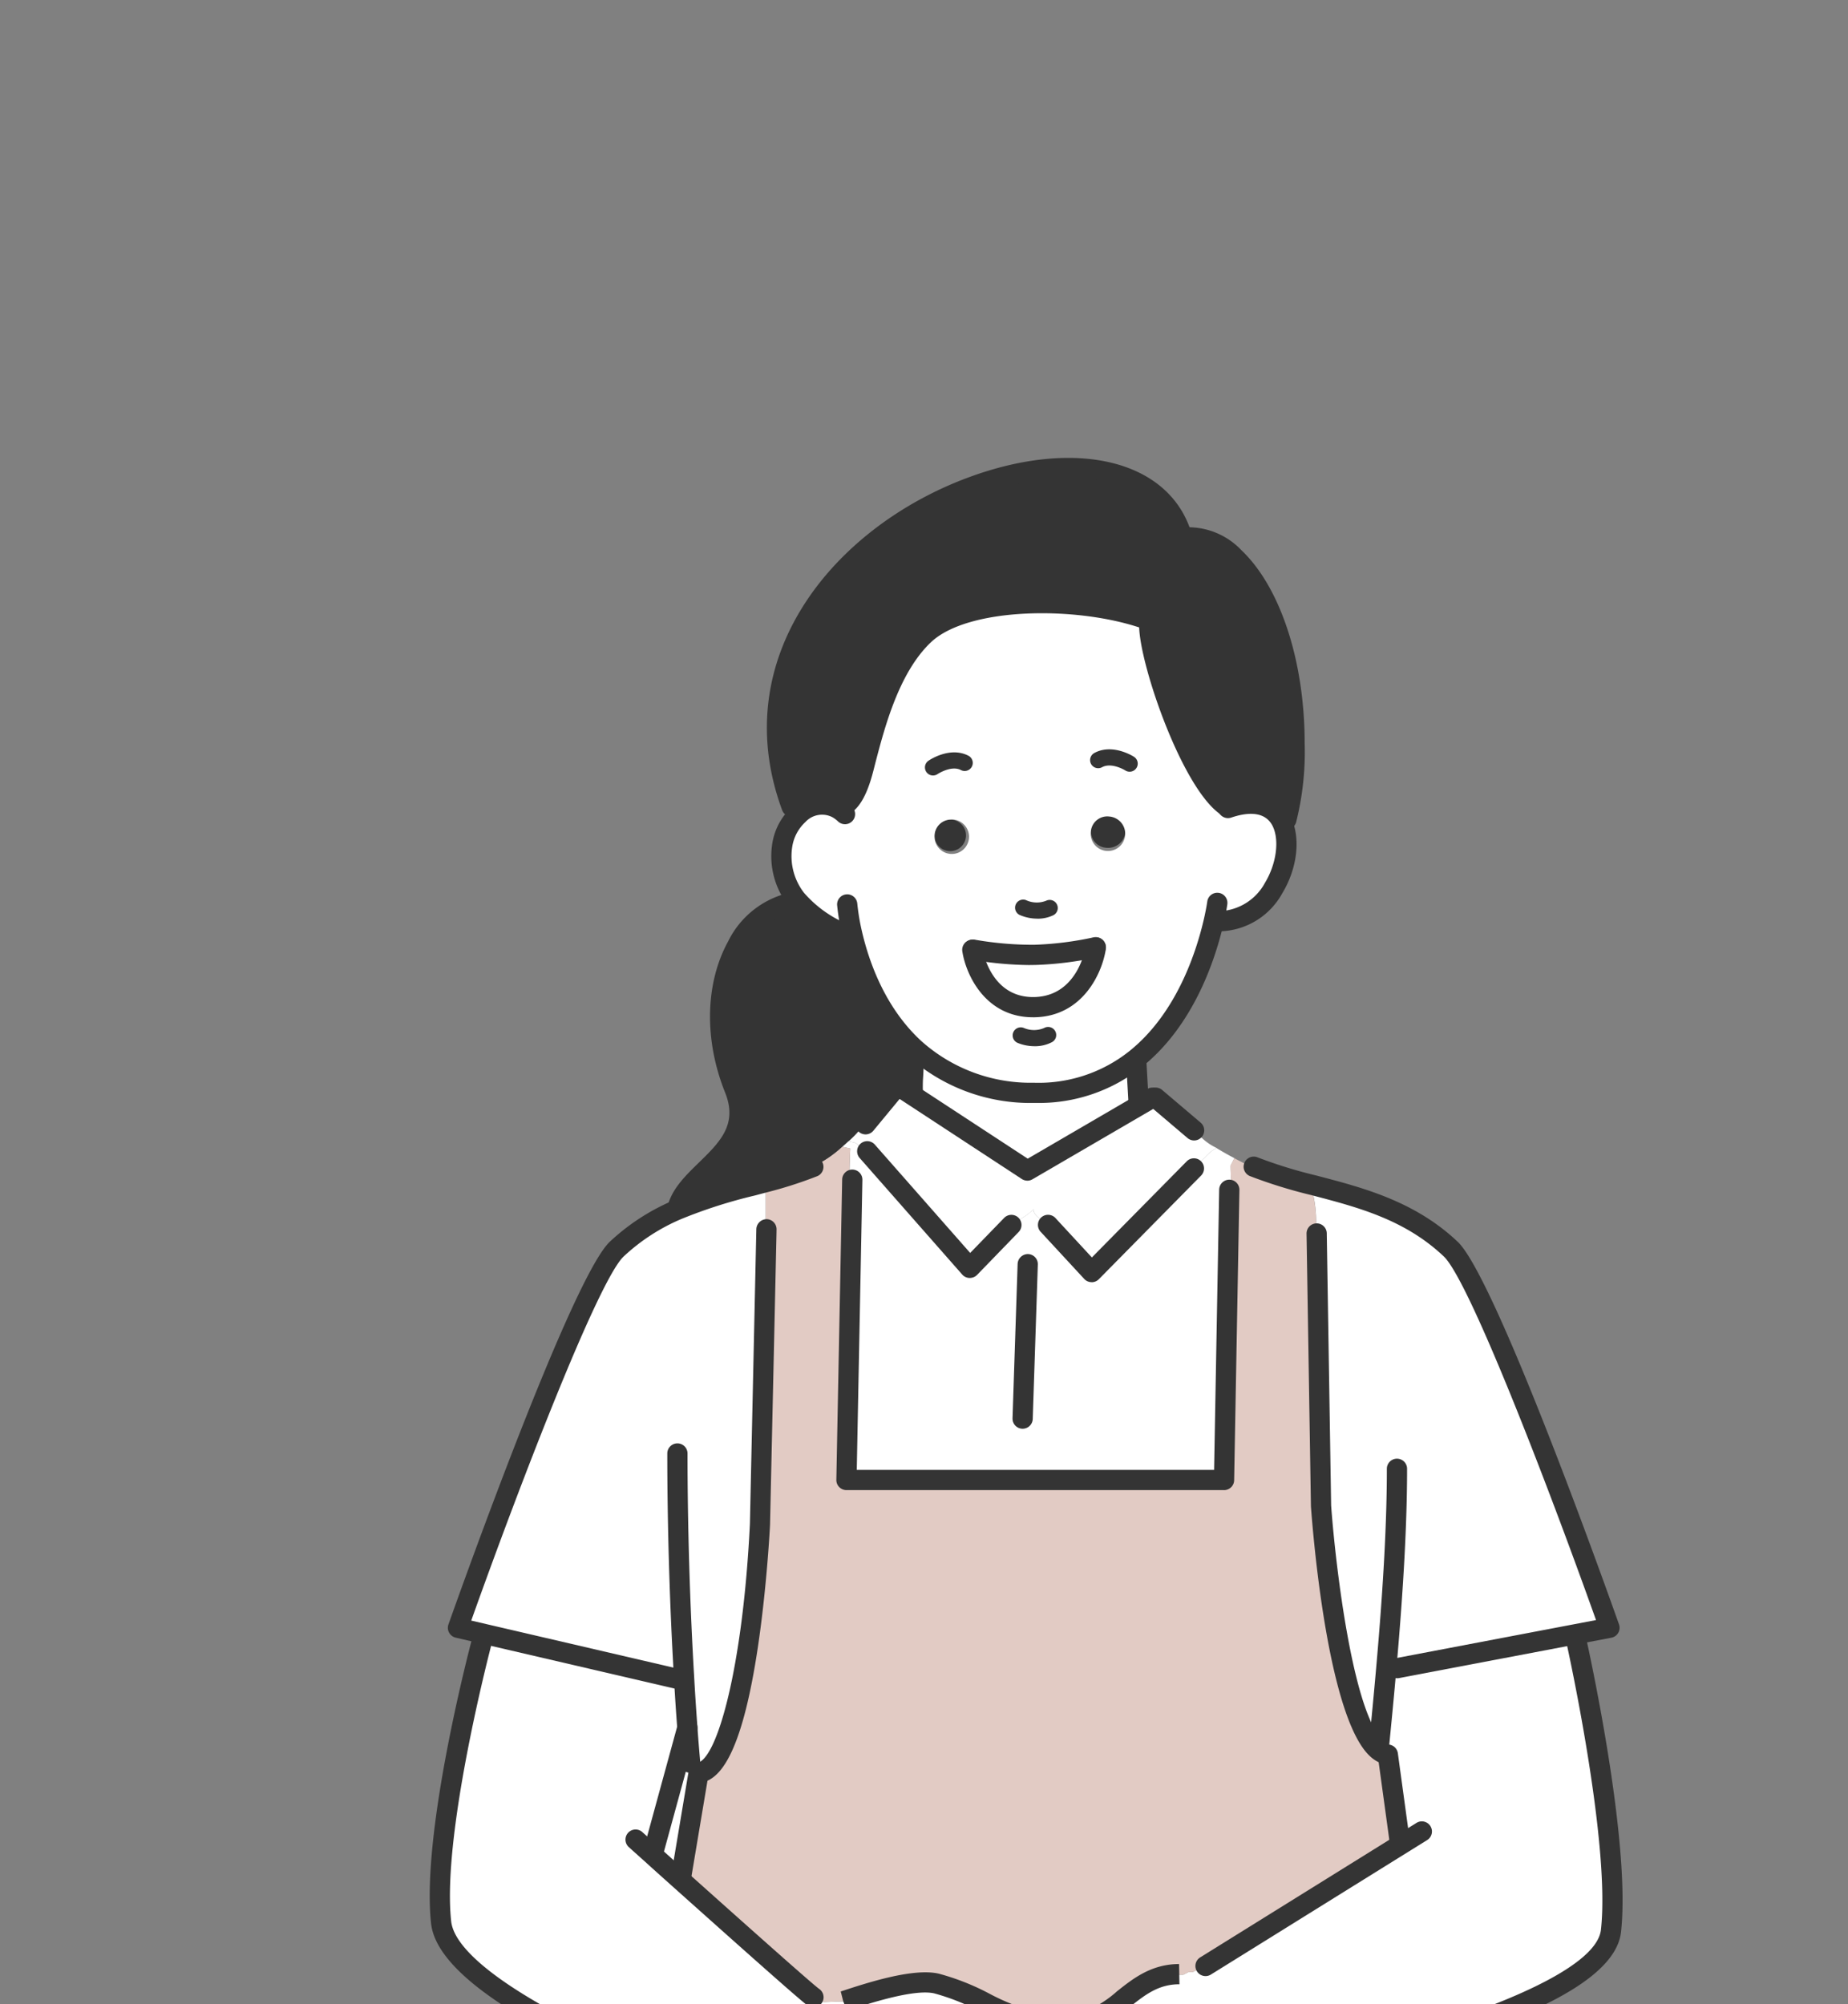 <svg xmlns="http://www.w3.org/2000/svg" xmlns:xlink="http://www.w3.org/1999/xlink" width="201" height="218" viewBox="0 0 201 218">
  <rect x="0" y="0" width="201" height="218" fill="#808080" stroke="none"/>
  <defs>
    <clipPath id="clip-path">
      <rect id="長方形_27753" data-name="長方形 27753" width="201" height="218" transform="translate(0.326 0.298)" fill="#fff396"/>
    </clipPath>
    <clipPath id="clip-path-2">
      <rect id="長方形_27752" data-name="長方形 27752" width="129.742" height="204.289" fill="none"/>
    </clipPath>
  </defs>
  <g id="マスクグループ_5" data-name="マスクグループ 5" transform="translate(-0.326 -0.298)" clip-path="url(#clip-path)">
    <g id="グループ_5383" data-name="グループ 5383" transform="translate(47.066 50.104)">
      <g id="グループ_5382" data-name="グループ 5382" transform="translate(0 0)" clip-path="url(#clip-path-2)">
        <path id="パス_19115" data-name="パス 19115" d="M713.789,633.583c-.255,2.965-.545,5.947-.836,8.886l-.079.1c-4.575-3.827-6.193-26.56-6.193-26.56l-.475-29.595h-.123a13.415,13.415,0,0,0-.255-4.223l.079-1.012c5.023,1.32,10.39,2.683,14.876,6.932,4.038,3.818,17.269,41.19,17.269,41.19l-3.739.713-19.328,3.677Z" transform="translate(-609.738 -502.058)" fill="#fff"/>
        <path id="パス_19116" data-name="パス 19116" d="M354.724,514.9a.067.067,0,0,0-.018.044.149.149,0,0,0,.018-.044m11.481-11.27,1.39-.809.378-.018,4.188,3.554.088-.035a6.053,6.053,0,0,0,2.3,1.927l-.062.106c-.862.431-1.328,1.337-2.164,1.759l-.158.361-11.147,11.3-4.715-5.1.053-.1c-1.627-.853-1.7-1.434-1.654-1.619a7.291,7.291,0,0,1-2.27,1.451l-.158.264-4.5,4.645-10.777-12.246-.07.062c-.73-.246-.985-1.082-1.636-1.417l-.713-.167a12.823,12.823,0,0,0,1.707-1.848h.15l3.185-3.853.308-.352,1.364.9,12.739,8.34Z" transform="translate(-289.022 -433.225)" fill="#fff"/>
        <path id="パス_19117" data-name="パス 19117" d="M408.729,478l.07.123-12.185,7.1-12.739-8.34.273-.413c-.018-1.927.1-.862.1-4.372l.123-.132a18.813,18.813,0,0,0,12.932,4.8,16.876,16.876,0,0,0,11.014-3.607l.15.167Z" transform="translate(-331.617 -407.712)" fill="#fff"/>
        <path id="パス_19118" data-name="パス 19118" d="M528.216,288.022a1.878,1.878,0,1,1,1.742,1.839,1.79,1.79,0,0,1-1.742-1.839" transform="translate(-456.303 -247.455)" fill="#343434"/>
        <path id="パス_19119" data-name="パス 19119" d="M446.949,390.926s-.906,6.4-6.7,6.519-6.748-6.255-6.748-6.255h.062a37.124,37.124,0,0,0,6.721.572,36.385,36.385,0,0,0,6.66-.836" transform="translate(-374.49 -337.707)" fill="#fff"/>
        <path id="パス_19120" data-name="パス 19120" d="M465.588,962.727l-.158-.246-1.3-9.5a2.2,2.2,0,0,1-1.073-.528l.079-.1c.29-2.938.581-5.921.836-8.885l1.2.106,19.328-3.677.088.449s4.918,21.932,3.818,31.8c-.519,4.61-10.328,8.71-19.847,11.622-8.208,2.507-16.2,4.135-17.8,4.46l-.132.255v1.337l-.149.44-.15.3.141.414c0,7.2-5.1,12.519-10.135,16.293-1.249.941-6.616,4.311-7.293,2.278l-.308-.326a20.946,20.946,0,0,1-4.047,3.176c-1.5.854-5.358,1.029-5.358-1.592l-.018-.369a2.869,2.869,0,0,1-2.692-1.232l-.589-.079a2.73,2.73,0,0,1-2.71.308c-1.452-.906-.281-2.745.818-4.038.44-.519.871-.95,1.117-1.2a71.883,71.883,0,0,0,9.844-12.774l-1.1-.158a.1.1,0,0,0-.026-.018c-.22-.141-1.953-1.276-2.454-1.522a14.362,14.362,0,0,1-4.443-4.557l.343-.114c2.041,2.041,12.774,3.132,11.393-1.707a1.731,1.731,0,0,0-1.478-1.144l.044-.176c3.783-1.258,5.551-5.155,10.055-5.173v.07h.449l.3-.15.29-.15h.449l.3-.15.291-.141.3-.3.493-.07Z" transform="translate(-359.919 -811.944)" fill="#fff"/>
        <path id="パス_19121" data-name="パス 19121" d="M185.536,1287.6a2.868,2.868,0,0,0,2.692,1.231l.018.37c0,2.622,3.853,2.446,5.358,1.592a20.961,20.961,0,0,0,4.047-3.176l.308.325c.677,2.032,6.044-1.337,7.293-2.278,5.032-3.774,10.135-9.1,10.135-16.293l-.141-.413.15-.3.15-.44v-1.337l.132-.255c1.6-.326,9.589-1.953,17.8-4.461l.343,1.091,3.783,30.229v1.143H144.513v-1.143l4.654-27.255.114-.51c5.78,2.4,10.355,3.941,10.355,3.941l.088-.14c.871.528,1.46,1.513,2.613,1.513l.414.5c2.059,3.088,15.44,13.653,19.486,12.307l.818-.053c-1.1,1.293-2.27,3.132-.818,4.038a2.73,2.73,0,0,0,2.71-.308Z" transform="translate(-124.84 -1090.345)" fill="#e2cbc4"/>
        <path id="パス_19122" data-name="パス 19122" d="M75.029,990.857a.117.117,0,0,1,.026.018l1.1.158a71.882,71.882,0,0,1-9.844,12.774c-.246.246-.677.677-1.117,1.2l-.818.053c-4.047,1.346-17.428-9.22-19.487-12.307l-.413-.5c-1.153,0-1.742-.985-2.613-1.513l-.088.141s-4.575-1.54-10.355-3.941c-9.616-4.012-22.566-10.416-23.2-16.082-1.1-9.88,4.5-30.9,4.5-30.9l.123-.51,21.07,4.9.73-.044c.1,1.8.22,3.607.352,5.384h-.009l-3.686,13.478-.22.211c.8.73,1.856,1.671,3.035,2.727,5.5,4.918,13.909,12.431,14.6,12.88l.352.22.449.149.3.15,2.138-.079c2.472-.818,7.583-2.525,10.143-1.936,3.765.871,7,3.448,10.821,4.214,1.311.264,3.836-.238,5.472.114a1.73,1.73,0,0,1,1.478,1.144c1.381,4.839-9.352,3.748-11.393,1.707l-.343.115a14.362,14.362,0,0,0,4.443,4.557c.5.246,2.235,1.381,2.455,1.522" transform="translate(-6.978 -811.553)" fill="#fff"/>
        <path id="パス_19123" data-name="パス 19123" d="M404.936,288.87a1.716,1.716,0,1,1-1.671,1.909,1.793,1.793,0,0,1,1.671-1.909" transform="translate(-348.357 -249.534)" fill="#343434"/>
        <path id="パス_19124" data-name="パス 19124" d="M223.21,373.548l-1.364-.9-.308.352-3.185,3.853H218.2A12.839,12.839,0,0,1,216.5,378.7c-.211.194-.431.4-.669.6a12.4,12.4,0,0,1-3.22,2.173l.009.035a44.684,44.684,0,0,1-5.437,1.724,62.863,62.863,0,0,0-9.255,2.894l-.035-.088c1.021-4.24,8.868-6.413,6.211-13.038-3.9-9.712,0-19.082,6.211-20.261l.466-.4a13.887,13.887,0,0,0,5.384,3.836l.721-.1c.774,3.352,2.6,8.674,6.818,12.545l-.123.132c0,3.51-.114,2.446-.1,4.372Z" transform="translate(-170.951 -304.38)" fill="#343434"/>
        <path id="パス_19125" data-name="パス 19125" d="M368.076,548.525c.836-.422,1.3-1.328,2.164-1.76l.062-.105c.642.4,1.346.792,2,1.135l-.413.81c0,.853.079,1.742.115,2.621l-.255.009-.572,31.565H330.106l.633-32.665h-.317c.009-1.161.079-3.115.1-3.387l-.862-.194c.237-.2.457-.4.669-.6l.713.167c.651.334.906,1.17,1.636,1.416l.07-.062,10.777,12.246,4.5-4.645.159-.264a7.286,7.286,0,0,0,2.27-1.452c-.044.185.026.765,1.654,1.619l-.053.1,4.716,5.1,11.146-11.3Z" transform="translate(-284.779 -471.632)" fill="#fff"/>
        <path id="パス_19126" data-name="パス 19126" d="M254.494,640.26l-.3.15h-.449v-.07c-4.5.017-6.273,3.915-10.056,5.173l-.044.176c-1.636-.352-4.161.15-5.472-.114-3.818-.765-7.056-3.343-10.821-4.214-2.56-.589-7.671,1.117-10.143,1.936l-2.138.079-.3-.149-.449-.15-.352-.22c-.686-.449-9.1-7.962-14.6-12.88l.211-.238,1.891-11.287c5.4-.836,6.677-27.035,6.677-27.035l.7-31.557h-.088v-4.425l-.3-1.152a44.668,44.668,0,0,0,5.437-1.724l-.009-.035a12.4,12.4,0,0,0,3.22-2.173l.862.194c-.018.273-.088,2.226-.1,3.387h.317l-.633,32.665h41.067l.572-31.565.255-.009c-.035-.88-.114-1.768-.114-2.622l.413-.809c.9.484,1.689.871,2.076,1.064l.053-.123a51.816,51.816,0,0,0,6.519,2.015l-.079,1.012a13.426,13.426,0,0,1,.255,4.223h.123l.475,29.595s1.619,22.733,6.193,26.56a2.2,2.2,0,0,0,1.073.528l1.3,9.5.158.246-21.29,13.24-.493.07-.3.3-.29.141-.3.149h-.449Z" transform="translate(-172.235 -475.428)" fill="#e2cbc4"/>
        <path id="パス_19127" data-name="パス 19127" d="M283.8,45.141a3.51,3.51,0,0,0-4.232.686l-.739-.88C268.011,15.661,314.559-2.436,321.06,14.887l.9.774c5.789-.29,11.578,9.176,11.578,22.4a30.08,30.08,0,0,1-.889,8.287l-.51.229c-.836-1.672-2.71-2.542-5.859-1.469l-.07-.158c-4.267-2.648-9.079-18.14-8.437-20.173l-.475-.255c-7.363-2.551-19.671-2.455-24.1,1.777-3.563,3.4-5.138,9.079-6.325,13.627-.308,1.179-1.117,5.023-2.956,5.023Z" transform="translate(-239.47 -7.019)" fill="#343434"/>
        <path id="パス_19128" data-name="パス 19128" d="M297.709,141.488a1.875,1.875,0,1,0,1.672-1.909,1.8,1.8,0,0,0-1.672,1.909m17.006-.677a1.878,1.878,0,1,0,1.988-1.566,1.791,1.791,0,0,0-1.988,1.566M321.1,118c-.642,2.032,4.17,17.525,8.437,20.173l.07.158c3.149-1.073,5.023-.2,5.859,1.469,1.759,3.554-1.135,10.724-6.554,10.83l-.8-.114c-.783,3.449-3.018,10.759-8.613,15.176a16.875,16.875,0,0,1-11.014,3.607,18.812,18.812,0,0,1-12.932-4.8c-4.223-3.871-6.044-9.193-6.818-12.545l-.721.1a13.886,13.886,0,0,1-5.384-3.835,7.582,7.582,0,0,1-1.5-5.727,5.7,5.7,0,0,1,1.777-3.431,3.51,3.51,0,0,1,4.232-.686l.114-.194c1.839,0,2.648-3.845,2.956-5.023,1.188-4.548,2.762-10.223,6.325-13.628,4.425-4.232,16.733-4.328,24.1-1.777Zm-12.537,41.982c5.789-.114,6.695-6.519,6.695-6.519a36.394,36.394,0,0,1-6.66.836,37.122,37.122,0,0,1-6.721-.572h-.062s.95,6.361,6.748,6.255" transform="translate(-242.801 -100.243)" fill="#fff"/>
        <path id="パス_19129" data-name="パス 19129" d="M47.167,633.13l-.73.044-21.07-4.9-2.8-.651s13.231-37.372,17.27-41.19a22.413,22.413,0,0,1,6.633-4.3,62.873,62.873,0,0,1,9.255-2.894l.3,1.152v4.425h.088l-.695,31.556s-1.276,26.2-6.677,27.035l-.924-1.118c-.106-1.24-.211-2.5-.3-3.774-.132-1.777-.255-3.581-.352-5.384" transform="translate(-19.497 -500.383)" fill="#fff"/>
        <path id="パス_19130" data-name="パス 19130" d="M177.3,1028.144l3.686-13.478H181c.088,1.275.193,2.533.3,3.774l.924,1.117-1.891,11.287-.211.238c-1.179-1.056-2.235-2-3.035-2.727Z" transform="translate(-152.975 -876.534)" fill="#fff"/>
        <path id="パス_19131" data-name="パス 19131" d="M190.912,382.673a1.118,1.118,0,0,1-.258-.031,1.1,1.1,0,0,1-.812-1.327c.454-1.888,1.946-3.341,3.388-4.745,2.288-2.228,4.264-4.153,2.871-7.626-2.3-5.727-2.179-11.871.319-16.436a9.916,9.916,0,0,1,6.708-5.315,1.1,1.1,0,1,1,.41,2.161,7.773,7.773,0,0,0-5.188,4.21c-2.186,3.994-2.263,9.437-.207,14.561,1.941,4.84-1.008,7.712-3.378,10.02-1.275,1.242-2.479,2.414-2.784,3.684a1.1,1.1,0,0,1-1.068.843" transform="translate(-163.971 -299.912)" fill="#343434"/>
        <path id="パス_19132" data-name="パス 19132" d="M466.724,655.043h-.037a1.1,1.1,0,0,1-1.063-1.135l.554-16.8a1.121,1.121,0,0,1,1.135-1.063,1.1,1.1,0,0,1,1.063,1.135l-.554,16.8a1.1,1.1,0,0,1-1.1,1.063" transform="translate(-402.235 -549.453)" fill="#343434"/>
        <path id="パス_19133" data-name="パス 19133" d="M171.718,1022.265a1.1,1.1,0,0,1-1.061-1.39l3.687-13.478a1.1,1.1,0,1,1,2.121.58l-3.686,13.478a1.1,1.1,0,0,1-1.06.811" transform="translate(-147.391 -869.555)" fill="#343434"/>
        <path id="パス_19134" data-name="パス 19134" d="M137.537,1313.405a1.1,1.1,0,0,1-1.085-1.284l4.654-27.255a1.1,1.1,0,1,1,2.168.37l-4.653,27.254a1.1,1.1,0,0,1-1.083.915" transform="translate(-117.862 -1109.16)" fill="#343434"/>
        <path id="パス_19135" data-name="パス 19135" d="M751.195,832.2c-.036,0-.073,0-.109-.005a1.1,1.1,0,0,1-.987-1.2c.289-2.935.579-5.912.834-8.872.773-8.741,1.149-15.769,1.149-21.486a1.1,1.1,0,1,1,2.2,0c0,5.783-.379,12.874-1.157,21.677-.255,2.967-.547,5.953-.837,8.9a1.1,1.1,0,0,1-1.093.992" transform="translate(-647.979 -690.69)" fill="#343434"/>
        <path id="パス_19136" data-name="パス 19136" d="M192.292,823.146a1.1,1.1,0,0,1-1.095-1.007c-.106-1.246-.212-2.51-.3-3.791-.132-1.779-.256-3.59-.353-5.4-.472-7.938-.732-16.65-.732-24.525a1.1,1.1,0,0,1,2.2,0c0,7.833.259,16.5.728,24.4.1,1.8.22,3.6.351,5.368.088,1.276.193,2.528.3,3.763a1.1,1.1,0,0,1-1,1.188c-.031,0-.063,0-.094,0" transform="translate(-163.973 -680.141)" fill="#343434"/>
        <path id="パス_19137" data-name="パス 19137" d="M380.983,504.855a1.1,1.1,0,0,1-.6-.18l-14.1-9.239a1.1,1.1,0,1,1,1.209-1.837l13.532,8.863L394,494.9a1.1,1.1,0,1,1,1.107,1.9l-13.574,7.909a1.1,1.1,0,0,1-.554.15" transform="translate(-315.984 -426.246)" fill="#343434"/>
        <path id="パス_19138" data-name="パス 19138" d="M341.227,502.054a1.1,1.1,0,0,1-.847-1.8l3.184-3.853a1.1,1.1,0,1,1,1.695,1.4l-3.184,3.853a1.1,1.1,0,0,1-.848.4" transform="translate(-293.824 -428.478)" fill="#343434"/>
        <path id="パス_19139" data-name="パス 19139" d="M577.15,508.8a1.1,1.1,0,0,1-.711-.261l-4.187-3.554a1.1,1.1,0,0,1,1.424-1.677l4.187,3.554a1.1,1.1,0,0,1-.712,1.938" transform="translate(-494.012 -434.564)" fill="#343434"/>
        <path id="パス_19140" data-name="パス 19140" d="M378.888,471.427a1.1,1.1,0,0,1-1.1-1.09c-.008-.9.012-1.182.035-1.537.028-.41.062-.921.062-2.845a1.1,1.1,0,1,1,2.2,0c0,2-.037,2.549-.067,2.993-.021.316-.037.568-.03,1.37a1.1,1.1,0,0,1-1.09,1.109Z" transform="translate(-326.356 -401.572)" fill="#343434"/>
        <path id="パス_19141" data-name="パス 19141" d="M557.781,480.767a1.1,1.1,0,0,1-1.1-1.038l-.264-4.672a1.1,1.1,0,0,1,2.2-.124l.264,4.671a1.1,1.1,0,0,1-1.036,1.16l-.063,0" transform="translate(-480.67 -409.382)" fill="#343434"/>
        <path id="パス_19142" data-name="パス 19142" d="M353.793,560.823h-.027a1.1,1.1,0,0,1-.8-.373l-11.148-12.671a1.1,1.1,0,1,1,1.656-1.448L353.832,558.1l3.676-3.79a1.1,1.1,0,1,1,1.579,1.531l-4.5,4.645a1.1,1.1,0,0,1-.79.334" transform="translate(-295.05 -471.631)" fill="#343434"/>
        <path id="パス_19143" data-name="パス 19143" d="M491.925,572.892h-.018a1.1,1.1,0,0,1-.789-.354l-4.715-5.1a1.1,1.1,0,1,1,1.615-1.492l3.934,4.257,10.338-10.476a1.1,1.1,0,0,1,1.565,1.545l-11.146,11.3a1.1,1.1,0,0,1-.783.327" transform="translate(-419.933 -483.243)" fill="#343434"/>
        <path id="パス_19144" data-name="パス 19144" d="M667.139,615.023a1.1,1.1,0,0,1-.2-2.18l21.807-4.15c-5.322-14.932-13.813-36.954-16.559-39.551-4.218-3.994-9.282-5.323-14.18-6.61l-.221-.058a53.162,53.162,0,0,1-6.658-2.061,1.1,1.1,0,1,1,.836-2.034,50.9,50.9,0,0,0,6.38,1.968l.221.058c4.925,1.293,10.508,2.759,15.132,7.14,4.111,3.888,16.187,37.77,17.55,41.621a1.1,1.1,0,0,1-.831,1.447L667.345,615a1.093,1.093,0,0,1-.206.019" transform="translate(-561.893 -482.293)" fill="#343434"/>
        <path id="パス_19145" data-name="パス 19145" d="M39.462,616.191a1.086,1.086,0,0,1-.25-.029l-23.868-5.551a1.1,1.1,0,0,1-.787-1.438c1.363-3.851,13.439-37.734,17.55-41.622a23.481,23.481,0,0,1,6.953-4.512,55.283,55.283,0,0,1,8.292-2.655l1.116-.293a43.713,43.713,0,0,0,5.3-1.68l.142-.053a1.1,1.1,0,0,1,.707,2.083l-.092.034a45.111,45.111,0,0,1-5.5,1.742l-1.122.3a53.657,53.657,0,0,0-7.973,2.544,21.326,21.326,0,0,0-6.318,4.094c-2.749,2.6-11.255,24.665-16.576,39.6l22.668,5.273a1.1,1.1,0,0,1-.248,2.171" transform="translate(-12.521 -482.299)" fill="#343434"/>
        <path id="パス_19146" data-name="パス 19146" d="M658.133,985.249a1.1,1.1,0,0,1-.195-2.182l.289-.053c3.529-.717,10.549-2.254,17.673-4.43,5.565-1.7,18.564-6.152,19.076-10.693,1.067-9.576-3.75-31.221-3.8-31.439a1.1,1.1,0,0,1,2.146-.481c.2.9,4.946,22.226,3.839,32.165-.491,4.352-7.235,8.457-20.619,12.551-7.212,2.2-14.31,3.757-17.9,4.487l-.313.057a1.1,1.1,0,0,1-.2.018" transform="translate(-567.588 -807.81)" fill="#343434"/>
        <path id="パス_19147" data-name="パス 19147" d="M34.8,988.237a1.107,1.107,0,0,1-.351-.058c-.046-.016-4.677-1.579-10.426-3.968C8.726,977.831.7,972.12.149,967.236c-1.11-9.971,4.3-30.436,4.535-31.3a1.1,1.1,0,0,1,2.125.567c-.056.208-5.538,20.931-4.474,30.492.432,3.859,8.643,9.4,22.53,15.189,5.678,2.359,10.237,3.9,10.282,3.914a1.1,1.1,0,0,1-.351,2.142" transform="translate(0 -807.815)" fill="#343434"/>
        <path id="パス_19148" data-name="パス 19148" d="M347.115,370.071l-.294,0a19.948,19.948,0,0,1-13.661-5.092c-4.318-3.958-6.269-9.313-7.146-13.108a25.245,25.245,0,0,1-.553-3.331,1.1,1.1,0,0,1,2.193-.168,23.611,23.611,0,0,0,.5,3.009c.806,3.487,2.586,8.4,6.489,11.978a17.813,17.813,0,0,0,12.2,4.514,15.841,15.841,0,0,0,10.318-3.37c5.212-4.114,7.389-10.886,8.222-14.557.247-1.105.342-1.8.343-1.811a1.1,1.1,0,0,1,2.18.29c0,.032-.107.792-.378,2-.9,3.957-3.262,11.266-9,15.8a17.943,17.943,0,0,1-11.416,3.845" transform="translate(-281.151 -299.915)" fill="#343434"/>
        <path id="パス_19149" data-name="パス 19149" d="M625.566,283.175a1.1,1.1,0,0,1-.021-2.2A5.859,5.859,0,0,0,630.3,277.9c1.241-2.044,1.592-4.639.834-6.171-.867-1.735-2.938-1.456-4.519-.916a1.1,1.1,0,0,1-.71-2.082c4.77-1.627,6.623.869,7.2,2.018,1.105,2.233.733,5.564-.924,8.292a7.961,7.961,0,0,1-6.593,4.129Z" transform="translate(-539.454 -231.689)" fill="#343434"/>
        <path id="パス_19150" data-name="パス 19150" d="M433.172,385.891a38.511,38.511,0,0,1-6.4-.6,1.1,1.1,0,0,1,.41-2.161,36.452,36.452,0,0,0,6.493.553,35.541,35.541,0,0,0,6.433-.808,1.1,1.1,0,0,1,.5,2.142,37.2,37.2,0,0,1-6.891.865c-.183,0-.366.006-.548.006" transform="translate(-367.901 -330.732)" fill="#343434"/>
        <path id="パス_19151" data-name="パス 19151" d="M433.135,391.574c-5.233,0-7.322-4.689-7.7-7.193a1.1,1.1,0,0,1,2.175-.328c.034.222.883,5.322,5.523,5.322h.117c4.764-.094,5.594-5.353,5.627-5.577a1.1,1.1,0,0,1,2.177.311c-.359,2.536-2.443,7.359-7.762,7.465h-.161" transform="translate(-367.511 -330.736)" fill="#343434"/>
        <path id="パス_19152" data-name="パス 19152" d="M281.043,285.024a1.1,1.1,0,0,1-.452-.1,14.811,14.811,0,0,1-5.8-4.165,8.735,8.735,0,0,1-1.727-6.521,6.814,6.814,0,0,1,2.123-4.117,4.569,4.569,0,0,1,5.521-.836,5.54,5.54,0,0,1,1.017.75,1.1,1.1,0,1,1-1.5,1.608,3.32,3.32,0,0,0-.61-.451,2.46,2.46,0,0,0-2.937.545,4.619,4.619,0,0,0-1.427,2.741,6.523,6.523,0,0,0,1.282,4.935,12.737,12.737,0,0,0,4.966,3.505,1.1,1.1,0,0,1-.453,2.1" transform="translate(-235.831 -232.122)" fill="#343434"/>
        <path id="パス_19153" data-name="パス 19153" d="M469.723,354.769a4.831,4.831,0,0,1-1.965-.419.88.88,0,0,1,.722-1.6,2.768,2.768,0,0,0,2.2.068.88.88,0,0,1,.787,1.574,3.932,3.932,0,0,1-1.746.382" transform="translate(-403.631 -304.658)" fill="#343434"/>
        <path id="パス_19154" data-name="パス 19154" d="M468.186,456.733a4.877,4.877,0,0,1-1.822-.353.88.88,0,1,1,.661-1.631,2.8,2.8,0,0,0,2.207,0,.88.88,0,1,1,.837,1.548,3.989,3.989,0,0,1-1.883.438" transform="translate(-402.401 -392.748)" fill="#343434"/>
        <path id="パス_19155" data-name="パス 19155" d="M396.525,237.765a.879.879,0,0,1-.505-1.6c.094-.065,2.311-1.581,4.322-.565a.88.88,0,1,1-.794,1.57c-1.053-.532-2.511.43-2.525.44a.877.877,0,0,1-.5.154" transform="translate(-341.782 -203.225)" fill="#343434"/>
        <path id="パス_19156" data-name="パス 19156" d="M531.784,235.255a.874.874,0,0,1-.475-.14c-.025-.016-1.5-.918-2.534-.342a.88.88,0,0,1-.86-1.535c1.979-1.107,4.253.337,4.349.4a.88.88,0,0,1-.479,1.618" transform="translate(-455.658 -201.127)" fill="#343434"/>
        <path id="パス_19157" data-name="パス 19157" d="M797.305,1294.525a1.1,1.1,0,0,1-1.089-.963l-3.783-30.229a1.1,1.1,0,0,1,2.182-.274l3.783,30.229a1.1,1.1,0,0,1-.954,1.228,1.064,1.064,0,0,1-.138.009" transform="translate(-684.547 -1090.28)" fill="#343434"/>
        <path id="パス_19158" data-name="パス 19158" d="M576.353,144.722a1.093,1.093,0,0,1-.579-.165c-4.574-2.838-9.757-18.744-8.906-21.438a1.1,1.1,0,0,1,2.1.65c-.394,1.916,4.239,16.608,7.964,18.92a1.1,1.1,0,0,1-.581,2.034" transform="translate(-489.617 -105.694)" fill="#343434"/>
        <path id="パス_19159" data-name="パス 19159" d="M319.512,131.856a1.1,1.1,0,1,1,0-2.2c.2,0,.909-.279,1.809-3.874l.083-.328c1.082-4.144,2.716-10.405,6.63-14.144,3.449-3.3,14.711-5.661,25.216-2.021a1.1,1.1,0,0,1-.72,2.078c-7.107-2.463-18.939-2.328-22.976,1.533-3.462,3.308-5,9.207-6.021,13.11l-.078.306c-.45,1.8-1.387,5.539-3.943,5.539" transform="translate(-275.065 -92.828)" fill="#343434"/>
        <path id="パス_19160" data-name="パス 19160" d="M609.631,88.249a1.1,1.1,0,0,1-1.075-1.335,28.919,28.919,0,0,0,.863-8.053c0-9.962-3.2-16.554-6.193-19.4a5.859,5.859,0,0,0-4.23-1.9,1.1,1.1,0,1,1-.11-2.2,7.981,7.981,0,0,1,5.855,2.5c4.241,4.034,6.876,12.079,6.876,21a31.255,31.255,0,0,1-.914,8.522,1.1,1.1,0,0,1-1.073.866" transform="translate(-516.454 -47.821)" fill="#343434"/>
        <path id="パス_19161" data-name="パス 19161" d="M272.053,39.033a1.1,1.1,0,0,1-1.031-.719c-6.108-16.53,5.529-30.7,20.18-36.158C302.622-2.1,312.536.095,315.31,7.485a1.1,1.1,0,1,1-2.059.773c-2.707-7.214-12.93-7.152-21.282-4.041-18.844,7.018-23,22.2-18.885,33.335a1.1,1.1,0,0,1-1.031,1.481" transform="translate(-232.69 -0.005)" fill="#343434"/>
        <path id="パス_19162" data-name="パス 19162" d="M411.236,1310.62a2.724,2.724,0,0,1-1.484-.42,2.409,2.409,0,0,1-1.16-1.7c-.172-1.109.393-2.411,1.727-3.98.461-.544.9-.986,1.166-1.25a70.224,70.224,0,0,0,9.7-12.588c.717-1.146,1.377-2.282,1.873-3.143a1.1,1.1,0,1,1,1.906,1.1c-.5.878-1.178,2.036-1.912,3.21a72.358,72.358,0,0,1-10,12.968c-.25.251-.651.653-1.056,1.13-1.295,1.522-1.241,2.152-1.231,2.219.005.032.013.086.156.174.289.182.857.059,1.607-.343a15.191,15.191,0,0,0,1.888-1.277c.2-.148.375-.282.528-.392a35.118,35.118,0,0,0,5.787-5.776,31.046,31.046,0,0,1,5.853-5.75,1.1,1.1,0,1,1,1.222,1.829,29.552,29.552,0,0,0-5.406,5.355,36.679,36.679,0,0,1-6.177,6.132c-.141.1-.3.222-.48.357a17.144,17.144,0,0,1-2.174,1.46,5.017,5.017,0,0,1-2.332.688" transform="translate(-352.942 -1111.782)" fill="#343434"/>
        <path id="パス_19163" data-name="パス 19163" d="M441.259,1380.779a3.954,3.954,0,0,1-3.269-1.688,1.1,1.1,0,0,1,1.764-1.314,1.782,1.782,0,0,0,1.718.793c2.775-.218,7.131-4.55,10.013-7.417,2.277-2.264,3.509-3.461,4.475-3.783a1.1,1.1,0,0,1,.7,2.087,23.854,23.854,0,0,0-3.62,3.256c-3.48,3.462-7.812,7.77-11.386,8.049-.132.011-.262.017-.39.017" transform="translate(-378.175 -1181.174)" fill="#343434"/>
        <path id="パス_19164" data-name="パス 19164" d="M461.682,1404.222a5.029,5.029,0,0,1-2.5-.584,2.97,2.97,0,0,1-1.511-2.668,1.1,1.1,0,0,1,2.2,0,.78.78,0,0,0,.419.767,4.075,4.075,0,0,0,3.3-.131,20.294,20.294,0,0,0,3.828-3.013c.546-.523,1.082-1.062,1.619-1.6a26.486,26.486,0,0,1,6.568-5.327,1.1,1.1,0,1,1,.985,1.966,24.528,24.528,0,0,0-5.995,4.913c-.549.551-1.1,1.1-1.655,1.637a22.343,22.343,0,0,1-4.264,3.338,6.358,6.358,0,0,1-2.995.7" transform="translate(-395.37 -1202.109)" fill="#343434"/>
        <path id="パス_19165" data-name="パス 19165" d="M531.161,1328.425a2.623,2.623,0,0,1-.778-.108,1.958,1.958,0,0,1-1.309-1.279,1.1,1.1,0,0,1,2.045-.8c.875.126,3.875-1.383,5.63-2.7,6.525-4.894,9.7-9.936,9.7-15.414a1.1,1.1,0,0,1,2.2,0c0,6.219-3.459,11.836-10.574,17.173-.044.034-4.24,3.133-6.909,3.133" transform="translate(-456.999 -1129.088)" fill="#343434"/>
        <path id="パス_19166" data-name="パス 19166" d="M351.729,1221.144c-2.925,0-6.121-.824-7.337-2.039a1.1,1.1,0,0,1,1.555-1.555c1.174,1.174,6.856,2.069,9.028.792a1.065,1.065,0,0,0,.53-1.419c-.018-.062-.07-.246-.651-.371a12.081,12.081,0,0,0-2.778-.057,11.7,11.7,0,0,1-2.681-.054,24.768,24.768,0,0,1-5.862-2.239,24.263,24.263,0,0,0-4.99-1.983c-2.23-.511-7.308,1.166-9.475,1.884l-.42-1.02-.271-1.069c2.735-.9,7.83-2.589,10.661-1.938a26.242,26.242,0,0,1,5.453,2.146,22.778,22.778,0,0,0,5.338,2.062,10.94,10.94,0,0,0,2.139.014,13.443,13.443,0,0,1,3.348.1,2.748,2.748,0,0,1,2.305,1.919,3.24,3.24,0,0,1-1.53,3.917,8.985,8.985,0,0,1-4.362.906m-23.081-8.06h0Z" transform="translate(-283.673 -1045.217)" fill="#343434"/>
        <path id="パス_19167" data-name="パス 19167" d="M492.662,1310.982a1.1,1.1,0,0,1-.641-.206c-.035-.023-.069-.047-.1-.068a1.116,1.116,0,0,1-.225-1.523,1.084,1.084,0,0,1,1.488-.277l.063.045a1.228,1.228,0,0,1,.189.152,1.1,1.1,0,0,1-.777,1.877" transform="translate(-424.584 -1130.561)" fill="#343434"/>
        <path id="パス_19168" data-name="パス 19168" d="M449.127,1272.64a1.1,1.1,0,0,1-.592-.174l-.157-.1c-1.5-.969-2.016-1.274-2.189-1.359a15.173,15.173,0,0,1-4.94-5.05,1.1,1.1,0,1,1,1.965-.989,13.487,13.487,0,0,0,3.955,4.069c.338.166,1.061.611,2.407,1.484l.147.095a1.1,1.1,0,0,1-.594,2.026" transform="translate(-381.077 -1092.236)" fill="#343434"/>
        <path id="パス_19169" data-name="パス 19169" d="M451.484,1329.073a1.1,1.1,0,0,1-.265-.033,8.207,8.207,0,0,1-2.637-1.355,7.2,7.2,0,0,0-1.661-.948,1.1,1.1,0,1,1,.7-2.087,8.955,8.955,0,0,1,2.208,1.22,6.408,6.408,0,0,0,1.922,1.035,1.1,1.1,0,0,1-.263,2.167" transform="translate(-385.429 -1144.27)" fill="#343434"/>
        <path id="パス_19170" data-name="パス 19170" d="M430.729,1361a6.808,6.808,0,0,1-3.282-1.25c-.276-.165-.535-.323-.769-.44a1.1,1.1,0,1,1,.99-1.964c.277.139.585.323.912.519.72.432,1.808,1.087,2.346.906a1.1,1.1,0,0,1,.7,2.087,2.809,2.809,0,0,1-.892.142" transform="translate(-368.069 -1172.464)" fill="#343434"/>
        <path id="パス_19171" data-name="パス 19171" d="M407.153,1387a8.562,8.562,0,0,1-3.975-1.326c-.247-.132-.491-.263-.731-.382a1.1,1.1,0,1,1,.984-1.967c.257.128.519.268.784.41a6.866,6.866,0,0,0,2.939,1.066,1.1,1.1,0,0,1,0,2.2" transform="translate(-347.135 -1194.902)" fill="#343434"/>
        <path id="パス_19172" data-name="パス 19172" d="M290.219,1337.535c-5.7,0-17.9-10.3-19.635-12.905a1.1,1.1,0,1,1,1.83-1.22c2.084,3.126,15.06,12.919,18.224,11.874a1.1,1.1,0,0,1,.694,2.087,3.527,3.527,0,0,1-1.114.163" transform="translate(-233.588 -1142.824)" fill="#343434"/>
        <path id="パス_19173" data-name="パス 19173" d="M517.9,1210.674a1.1,1.1,0,0,1-.347-2.143,12.157,12.157,0,0,0,3.644-2.26c1.746-1.386,3.724-2.958,6.754-2.969l.04,2.2h-.036c-2.263.009-3.712,1.159-5.391,2.492a14.015,14.015,0,0,1-4.318,2.625,1.1,1.1,0,0,1-.347.057" transform="translate(-446.448 -1039.49)" fill="#343434"/>
        <path id="パス_19174" data-name="パス 19174" d="M475.9,1282.141a1.1,1.1,0,0,1-.92-1.7l1.513-2.322a1.1,1.1,0,0,1,1.843,1.2l-1.513,2.322a1.1,1.1,0,0,1-.922.5" transform="translate(-410.162 -1103.69)" fill="#343434"/>
        <path id="パス_19175" data-name="パス 19175" d="M612.835,1106.078a1.1,1.1,0,0,1-.581-2.034l23.543-14.639a1.1,1.1,0,0,1,1.16,1.869l-23.541,14.639a1.1,1.1,0,0,1-.58.166" transform="translate(-528.455 -940.955)" fill="#343434"/>
        <path id="パス_19176" data-name="パス 19176" d="M176.95,1115.287a1.079,1.079,0,0,1-.592-.178c-.57-.373-4.7-4.013-14.726-12.98l-.739-.661c-.883-.791-1.673-1.5-2.3-2.073-1.05-.936-1.694-1.519-1.694-1.519a1.1,1.1,0,1,1,1.475-1.631s.641.58,1.692,1.517c.636.58,1.421,1.282,2.3,2.067l.739.662c3.738,3.343,13.667,12.224,14.47,12.783a1.1,1.1,0,0,1-.619,2.013" transform="translate(-135.223 -946.761)" fill="#343434"/>
        <path id="パス_19177" data-name="パス 19177" d="M193.951,680.8a1.1,1.1,0,0,1-1.086-1.282l1.891-11.287a1.1,1.1,0,0,1,.917-.905c2.172-.336,4.986-10.372,5.747-26l.7-32.058a1.125,1.125,0,0,1,1.118-1.081,1.1,1.1,0,0,1,1.081,1.118l-.009.536-.7,31.562c0,.1-.334,6.711-1.324,13.342-1.622,10.859-3.77,13.744-5.479,14.518l-1.779,10.619a1.1,1.1,0,0,1-1.083.918" transform="translate(-166.596 -525.391)" fill="#343434"/>
        <path id="パス_19178" data-name="パス 19178" d="M710.668,679.93a1.1,1.1,0,0,1-1.088-.95l-1.209-8.824a3.669,3.669,0,0,1-.787-.515c-4.789-4.007-6.411-24.946-6.58-27.321l-.477-29.655a1.1,1.1,0,0,1,1.082-1.117h.018a1.1,1.1,0,0,1,1.1,1.082l.475,29.595c.439,6.133,2.342,22.841,5.8,25.734a1.1,1.1,0,0,0,.546.286,1.1,1.1,0,0,1,.911.936l1.3,9.5a1.1,1.1,0,0,1-.94,1.239,1.117,1.117,0,0,1-.151.01" transform="translate(-605.159 -528.294)" fill="#343434"/>
        <path id="パス_19179" data-name="パス 19179" d="M367.039,603.438H325.972a1.1,1.1,0,0,1-1.1-1.121l.634-32.665a1.1,1.1,0,1,1,2.2.043l-.612,31.544h38.866l.552-30.485a1.1,1.1,0,1,1,2.2.04l-.572,31.565a1.1,1.1,0,0,1-1.1,1.08" transform="translate(-280.646 -491.171)" fill="#343434"/>
      </g>
    </g>
  </g>
</svg>
